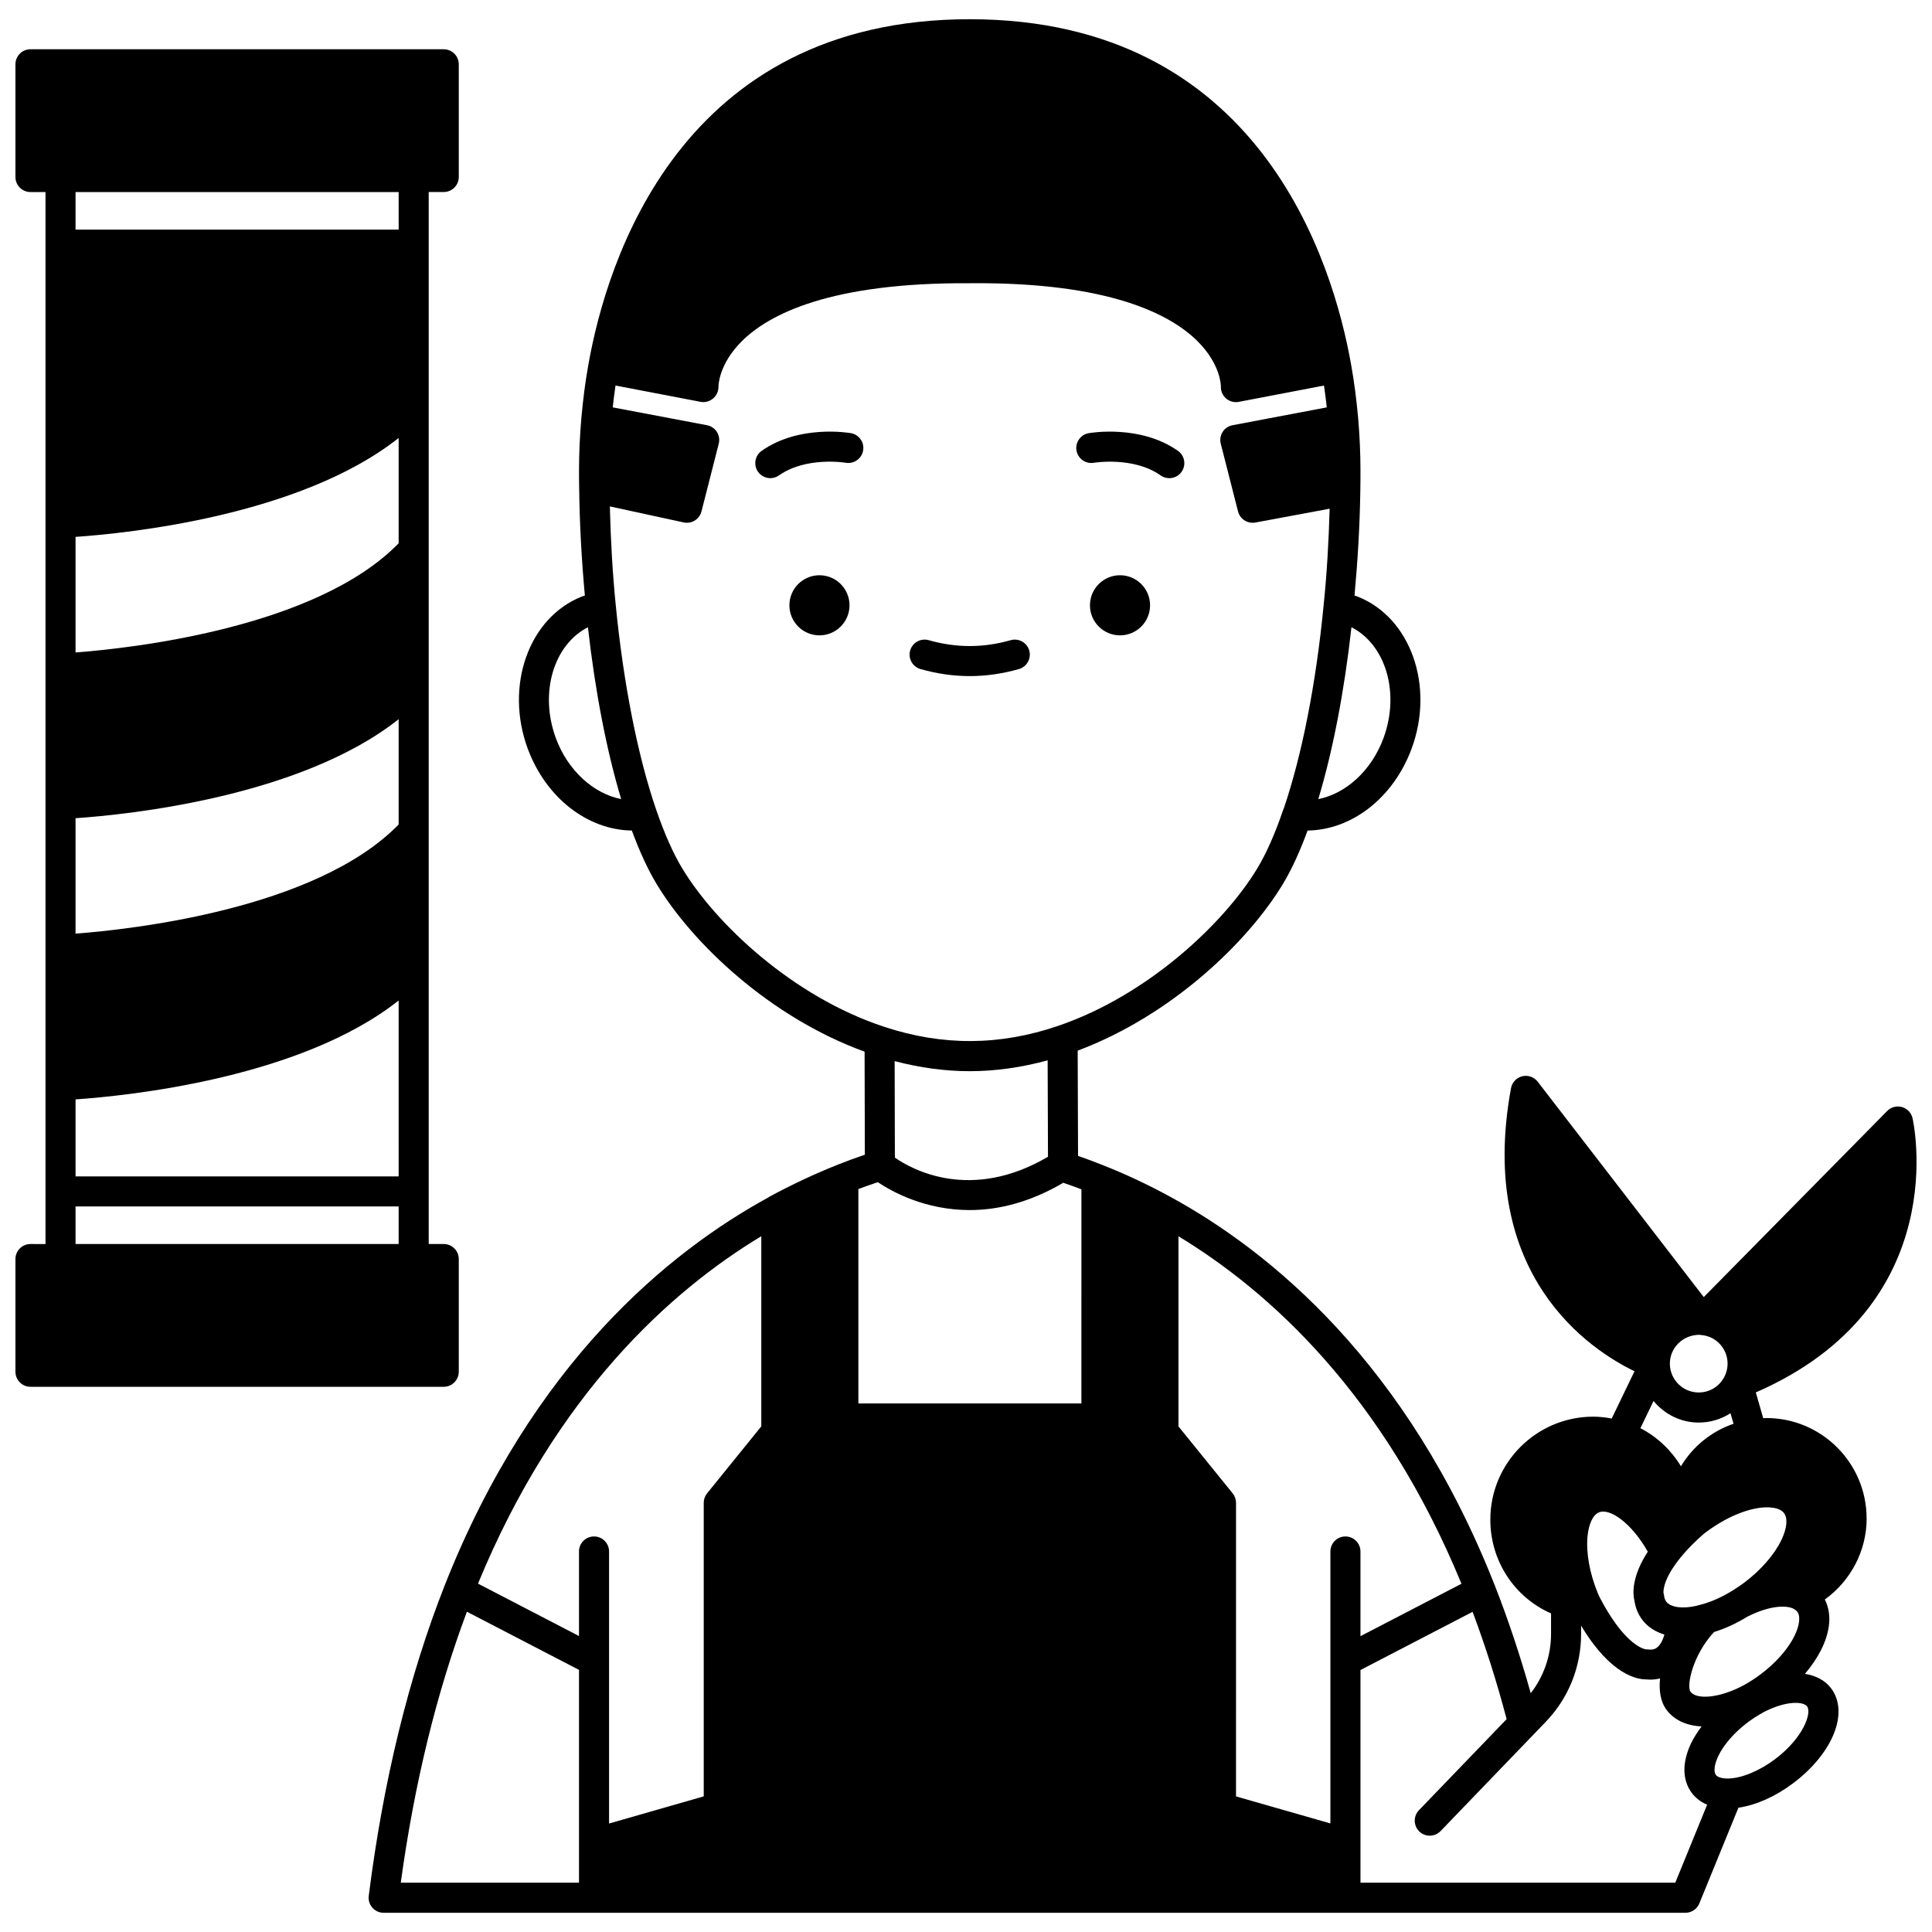 <?xml version="1.0" encoding="UTF-8"?>
<!-- Uploaded to: ICON Repo, www.svgrepo.com, Generator: ICON Repo Mixer Tools -->
<svg width="800px" height="800px" version="1.1" viewBox="144 144 512 512" xmlns="http://www.w3.org/2000/svg">
 <defs>
  <clipPath id="b">
   <path d="m148.09 157h117.91v355h-117.91z"/>
  </clipPath>
  <clipPath id="a">
   <path d="m241 149h410.9v502h-410.9z"/>
  </clipPath>
 </defs>
 <path d="m448.78 304.41c0 4.402-3.566 7.965-7.965 7.965-4.398 0-7.965-3.562-7.965-7.965 0-4.398 3.566-7.965 7.965-7.965 4.398 0 7.965 3.566 7.965 7.965"/>
 <path d="m369.13 304.41c0 4.402-3.566 7.965-7.965 7.965-4.398 0-7.965-3.562-7.965-7.965 0-4.398 3.566-7.965 7.965-7.965 4.398 0 7.965 3.566 7.965 7.965"/>
 <g clip-path="url(#b)">
  <path d="m265.58 507.53v-29.871c0-2.199-1.785-3.984-3.984-3.984h-3.984v-278.79h3.984c2.199 0 3.984-1.785 3.984-3.984v-29.859c0-2.199-1.785-3.984-3.984-3.984h-109.52c-2.199 0-3.984 1.785-3.984 3.984v29.871c0 2.199 1.785 3.984 3.984 3.984h3.984v278.79l-3.984-0.008c-2.199 0-3.984 1.785-3.984 3.984v29.867c0 2.199 1.785 3.984 3.984 3.984h109.52c2.195 0 3.981-1.785 3.981-3.984zm-101.56-221.25c13.641-0.938 59.566-5.566 85.625-26.211v27.906c-21.891 22.5-71.094 27.832-85.625 28.934zm0 74.555c13.641-0.938 59.566-5.574 85.625-26.242v27.902c-21.891 22.496-71.094 27.828-85.625 28.926zm0 74.516c13.641-0.938 59.566-5.566 85.625-26.211l0.004 46.621h-85.629zm85.629-240.45v9.957h-85.629v-9.957zm-85.629 268.82h85.625v9.957h-85.625z"/>
 </g>
 <path d="m433.89 266.64c0.098-0.023 10.52-1.719 17.691 3.352 0.695 0.492 1.5 0.73 2.293 0.73 1.25 0 2.481-0.586 3.258-1.684 1.266-1.797 0.84-4.281-0.957-5.551-9.922-7.008-23.102-4.793-23.656-4.691-2.164 0.383-3.606 2.438-3.231 4.602 0.375 2.164 2.422 3.621 4.602 3.242z"/>
 <path d="m369.5 258.79c-0.555-0.094-13.73-2.312-23.656 4.691-1.797 1.27-2.223 3.754-0.957 5.551 0.777 1.094 2.008 1.684 3.258 1.684 0.793 0 1.598-0.238 2.293-0.73 7.176-5.07 17.59-3.371 17.691-3.352 2.176 0.371 4.223-1.07 4.606-3.234 0.379-2.164-1.066-4.227-3.234-4.609z"/>
 <path d="m387.95 321.31c4.352 1.238 8.742 1.863 13.035 1.863s8.684-0.629 13.035-1.863c2.113-0.602 3.34-2.805 2.738-4.918-0.602-2.113-2.809-3.336-4.918-2.738-7.293 2.074-14.426 2.074-21.719 0-2.117-0.598-4.316 0.625-4.918 2.738-0.598 2.117 0.629 4.316 2.746 4.918z"/>
 <g clip-path="url(#a)">
  <path d="m638.67 546.4c0-14.668-11.914-26.605-26.562-26.605-0.281 0-0.559 0.027-0.836 0.039l-1.965-6.828c52.852-23.047 41.641-72.223 41.523-72.727-0.34-1.406-1.414-2.512-2.809-2.902-1.398-0.387-2.883 0.016-3.898 1.043l-48.609 49.32-44.008-57.082c-0.961-1.242-2.578-1.809-4.09-1.438-1.531 0.371-2.695 1.605-2.984 3.148-9.18 49.824 21.262 69.496 32.73 75.027l-6.043 12.523c-1.613-0.293-3.242-0.488-4.887-0.488-15.043 0-27.281 12.238-27.281 27.281 0 10.98 6.391 20.59 16.09 24.855v5.414c0 5.766-1.898 11.246-5.379 15.734-2.785-9.922-5.973-19.535-9.555-28.625-23.242-58.945-59.523-88.477-85.867-102.87-6.027-3.297-12.102-6.144-18.023-8.457-0.074-0.031-0.148-0.062-0.223-0.09-2.094-0.84-4.203-1.629-6.301-2.352l-0.098-27.891c24.766-9.281 45.074-28.676 54.457-44.281 2.293-3.812 4.457-8.555 6.469-14.047 11.73-0.148 22.781-8.688 27.59-21.758 6.117-16.641-0.316-34.691-14.281-40.219-0.277-0.117-0.586-0.199-0.875-0.297 0.84-9.031 1.398-18.324 1.543-27.758 0.039-1.812 0.039-3.676 0.039-5.5 0-4.359-0.207-8.977-0.613-13.738-0.461-5.133-1.066-9.727-1.836-14.031-4.852-27.57-24.406-91.707-101.1-91.707-76.691 0-96.246 64.137-101.09 91.691-0.773 4.316-1.379 8.914-1.84 14.062-0.406 4.746-0.613 9.363-0.613 13.723 0 1.586 0 3.172 0.039 4.703 0.109 9.617 0.652 19.188 1.508 28.551-0.273 0.094-0.562 0.172-0.828 0.277-14.02 5.566-20.445 23.621-14.332 40.242 4.812 13.07 15.859 21.602 27.605 21.758 2.055 5.531 4.227 10.281 6.492 14.043 9.516 15.859 30.105 35.434 55.195 44.559l0.066 27.305c-2.348 0.797-4.738 1.676-7.156 2.633-0.023 0.008-0.047 0.02-0.07 0.031-0.008 0.004-0.016 0.008-0.027 0.012-6.004 2.387-12.094 5.238-18.094 8.484-0.055 0.031-0.086 0.086-0.145 0.121-26.336 14.375-62.547 43.852-85.816 102.77-9.555 24.246-16.336 51.961-20.16 82.367-0.145 1.137 0.207 2.273 0.965 3.133 0.754 0.863 1.84 1.348 2.984 1.348h344.98c1.617 0 3.074-0.98 3.688-2.477l10.359-25.367c4.707-0.691 9.867-2.984 14.555-6.531 10.5-7.91 14.812-18.691 10.023-25.09-1.605-2.133-4.043-3.394-6.953-3.856 3.484-4.086 5.75-8.48 6.328-12.574 0.375-2.641-0.004-5.051-1.051-7.129 6.832-4.93 11.078-12.871 11.078-21.48zm-28.047 41.273c-1.242 0.941-2.57 1.816-4.004 2.648-6.801 3.809-13.023 4.141-14.59 2.035-1.156-1.539 0.512-9.68 6.203-15.855 2.969-0.91 6-2.305 9.035-4.188l0.012 0.023c5.699-2.867 10.219-3.035 12.164-1.93 0.367 0.207 0.652 0.457 0.867 0.734 0.578 0.766 0.559 1.918 0.438 2.754-0.59 4.195-4.559 9.598-10.125 13.777zm-15.84-18.441c-1.711 0.523-3.43 0.781-5.035 0.75-1.156-0.027-3.234-0.262-4.18-1.539-0.301-0.395-0.492-0.926-0.574-1.578-0.039-0.316-0.023-0.336-0.137-0.633-0.004-0.027-0.504-2.867 3.656-8.387 1.031-1.359 2.184-2.695 3.422-3.969 0.078-0.082 0.25-0.258 0.27-0.281l0.445-0.438c0.809-0.809 1.684-1.652 2.707-2.519 0.191-0.168 0.379-0.344 0.77-0.613 6.109-4.594 13.047-7.125 17.688-6.465 1.41 0.203 2.414 0.684 2.984 1.449 1.02 1.359 0.77 3.988-0.672 7.031-1.852 3.906-5.473 8.066-9.887 11.379-0.949 0.691-1.895 1.352-2.875 1.957-2.867 1.805-5.785 3.129-8.582 3.856zm-0.422-71.496c0.164 0.031 0.328 0.055 0.488 0.066 3.914 0.285 6.981 3.617 6.981 7.574 0 1.113-0.246 2.215-0.738 3.269-0.051 0.082-0.094 0.168-0.145 0.254-1.297 2.539-3.891 4.121-6.769 4.121-4.219 0-7.648-3.43-7.648-7.648 0.008-4.191 3.41-7.609 7.832-7.637zm-12.156 17.539c2.867 3.465 7.141 5.719 11.977 5.719 3.062 0 5.957-0.898 8.414-2.477l0.805 2.797c-5.914 2.019-10.781 6.035-13.934 11.258-2.578-4.238-6.234-7.769-10.742-10.086zm-17.5 35.906c0.324-3.356 1.453-5.746 3.039-6.391 2.879-1.188 8.637 2.82 12.938 10.422-4.356 6.723-3.977 11.242-3.547 12.949 0.285 1.938 0.988 3.652 2.07 5.078 1.414 1.898 3.441 3.184 5.883 3.938-0.547 1.91-1.41 3.312-2.535 3.785-0.465 0.191-1.051 0.246-1.746 0.168-0.289-0.035-0.281-0.051-0.57-0.023-0.043-0.004-4.312-0.379-10.191-10.043-0.562-0.895-1.125-1.906-1.699-2.961-0.18-0.359-0.359-0.719-0.566-1.102l-0.41-0.949c-2.106-5.156-3.074-10.566-2.664-14.871zm-33.402 12.531-26.766 13.891v-22.441c0-2.199-1.785-3.984-3.984-3.984-2.199 0-3.984 1.785-3.984 3.984v72.059l-25.012-7.16 0.004-77.801c0-0.91-0.316-1.797-0.887-2.504l-14.367-17.742v-50.387c23.969 14.508 54.332 41.82 74.996 92.086zm-150.15-112.93-0.062-25.574c6.68 1.75 13.348 2.668 19.898 2.668 6.809 0 13.73-0.992 20.648-2.871l0.09 25.551c-20.426 12.004-36 3.41-40.574 0.227zm129.49-111.18c-3.176 8.621-9.977 14.738-17.281 16.168 3.863-12.805 6.906-28.629 8.789-45.547 9.062 4.621 12.91 17.352 8.492 29.379zm-219.34 0c-4.422-12.016-0.566-24.746 8.504-29.375 1.914 16.961 4.965 32.777 8.812 45.543-7.312-1.441-14.141-7.547-17.316-16.168zm33.449 34.445c-2.363-3.918-4.652-9.082-6.812-15.336-4.891-14.172-8.711-33.449-10.754-54.301-0.867-8.555-1.344-17.352-1.57-26.207l19.578 4.25c0.285 0.062 0.57 0.09 0.848 0.09 1.781 0 3.398-1.203 3.856-3l4.578-17.961c0.27-1.066 0.086-2.195-0.496-3.121-0.59-0.93-1.539-1.57-2.621-1.773l-24.98-4.731c0.219-2 0.465-3.938 0.742-5.785l22.551 4.32c1.164 0.234 2.387-0.117 3.301-0.883s1.441-1.93 1.43-3.125c0-0.238 0.016-5.867 6.113-11.984 7.16-7.176 23.418-15.668 60.504-15.441 36.922-0.34 53.254 8.262 60.41 15.434 6.102 6.121 6.117 11.754 6.117 11.934-0.047 1.215 0.461 2.383 1.383 3.176 0.73 0.625 1.652 0.965 2.598 0.965 0.25 0 0.496-0.023 0.75-0.07l22.59-4.32c0.273 1.848 0.523 3.789 0.742 5.781l-24.98 4.731c-1.078 0.203-2.027 0.844-2.621 1.773-0.59 0.93-0.77 2.059-0.496 3.121l4.578 17.961c0.453 1.793 2.066 3 3.856 3 0.242 0 0.488-0.02 0.734-0.066l19.688-3.668c-0.25 8.711-0.738 17.32-1.598 25.621-1.98 20.543-5.719 39.609-10.543 53.785-0.082 0.164-0.156 0.336-0.215 0.512-2.102 6.195-4.387 11.352-6.769 15.32-8.688 14.453-28.949 33.711-52.91 41.848-15.406 5.238-30.512 5.332-45.984 0.227-24.262-7.965-44.789-27.391-53.594-42.074zm51.875 83.242c3.785 2.535 12.559 7.391 24.371 7.391 7.266 0 15.684-1.883 24.777-7.234 1.59 0.527 3.199 1.129 4.812 1.738l-0.004 56.75h-59.102v-56.824c1.738-0.652 3.457-1.258 5.144-1.82zm-30.875 14.324v50.395l-14.367 17.742c-0.574 0.707-0.887 1.594-0.887 2.504v77.805l-25.09 7.195v-72.094c0-2.199-1.785-3.984-3.984-3.984s-3.984 1.785-3.984 3.984v22.402l-26.762-13.887c20.727-50.332 51.105-77.602 75.074-92.062zm-78.016 99.508 29.707 15.414v56.402h-47.234c3.594-26.297 9.504-50.387 17.527-71.816zm320.23 71.816h-83.426v-56.363l29.711-15.418c3.402 9.059 6.43 18.582 9.023 28.43l-23.242 24.145c-1.523 1.586-1.477 4.106 0.105 5.633 0.773 0.746 1.77 1.113 2.766 1.113 1.043 0 2.086-0.41 2.867-1.223l27.746-28.82c6.121-6.301 9.492-14.625 9.492-23.445v-2.195c0.086 0.145 0.176 0.301 0.258 0.438 7.688 12.637 14.609 13.824 16.898 13.828 0.418 0.039 0.832 0.059 1.242 0.059 0.875 0 1.715-0.125 2.527-0.312-0.328 3.227 0.113 6.176 1.715 8.309 2.051 2.766 5.336 4.199 9.289 4.414-1.094 1.473-2.078 2.969-2.797 4.481-2.41 5.086-2.332 9.754 0.215 13.152 0.812 1.082 2.106 2.273 4.055 3.102zm26.477-32.766c-4.141 3.133-8.926 5.106-12.469 5.156-0.02 0-0.035-0.012-0.059-0.012-0.031 0-0.059 0.012-0.09 0.016-1.52-0.012-2.652-0.355-3.098-0.949-0.648-0.863-0.406-2.812 0.613-4.961 1.449-3.062 4.305-6.332 7.812-8.965 1.305-0.969 2.555-1.777 3.711-2.406 0.148-0.078 0.289-0.168 0.426-0.266 5.996-3.129 10.578-2.93 11.609-1.566 1.281 1.707-0.957 8.305-8.457 13.953z"/>
 </g>
</svg>